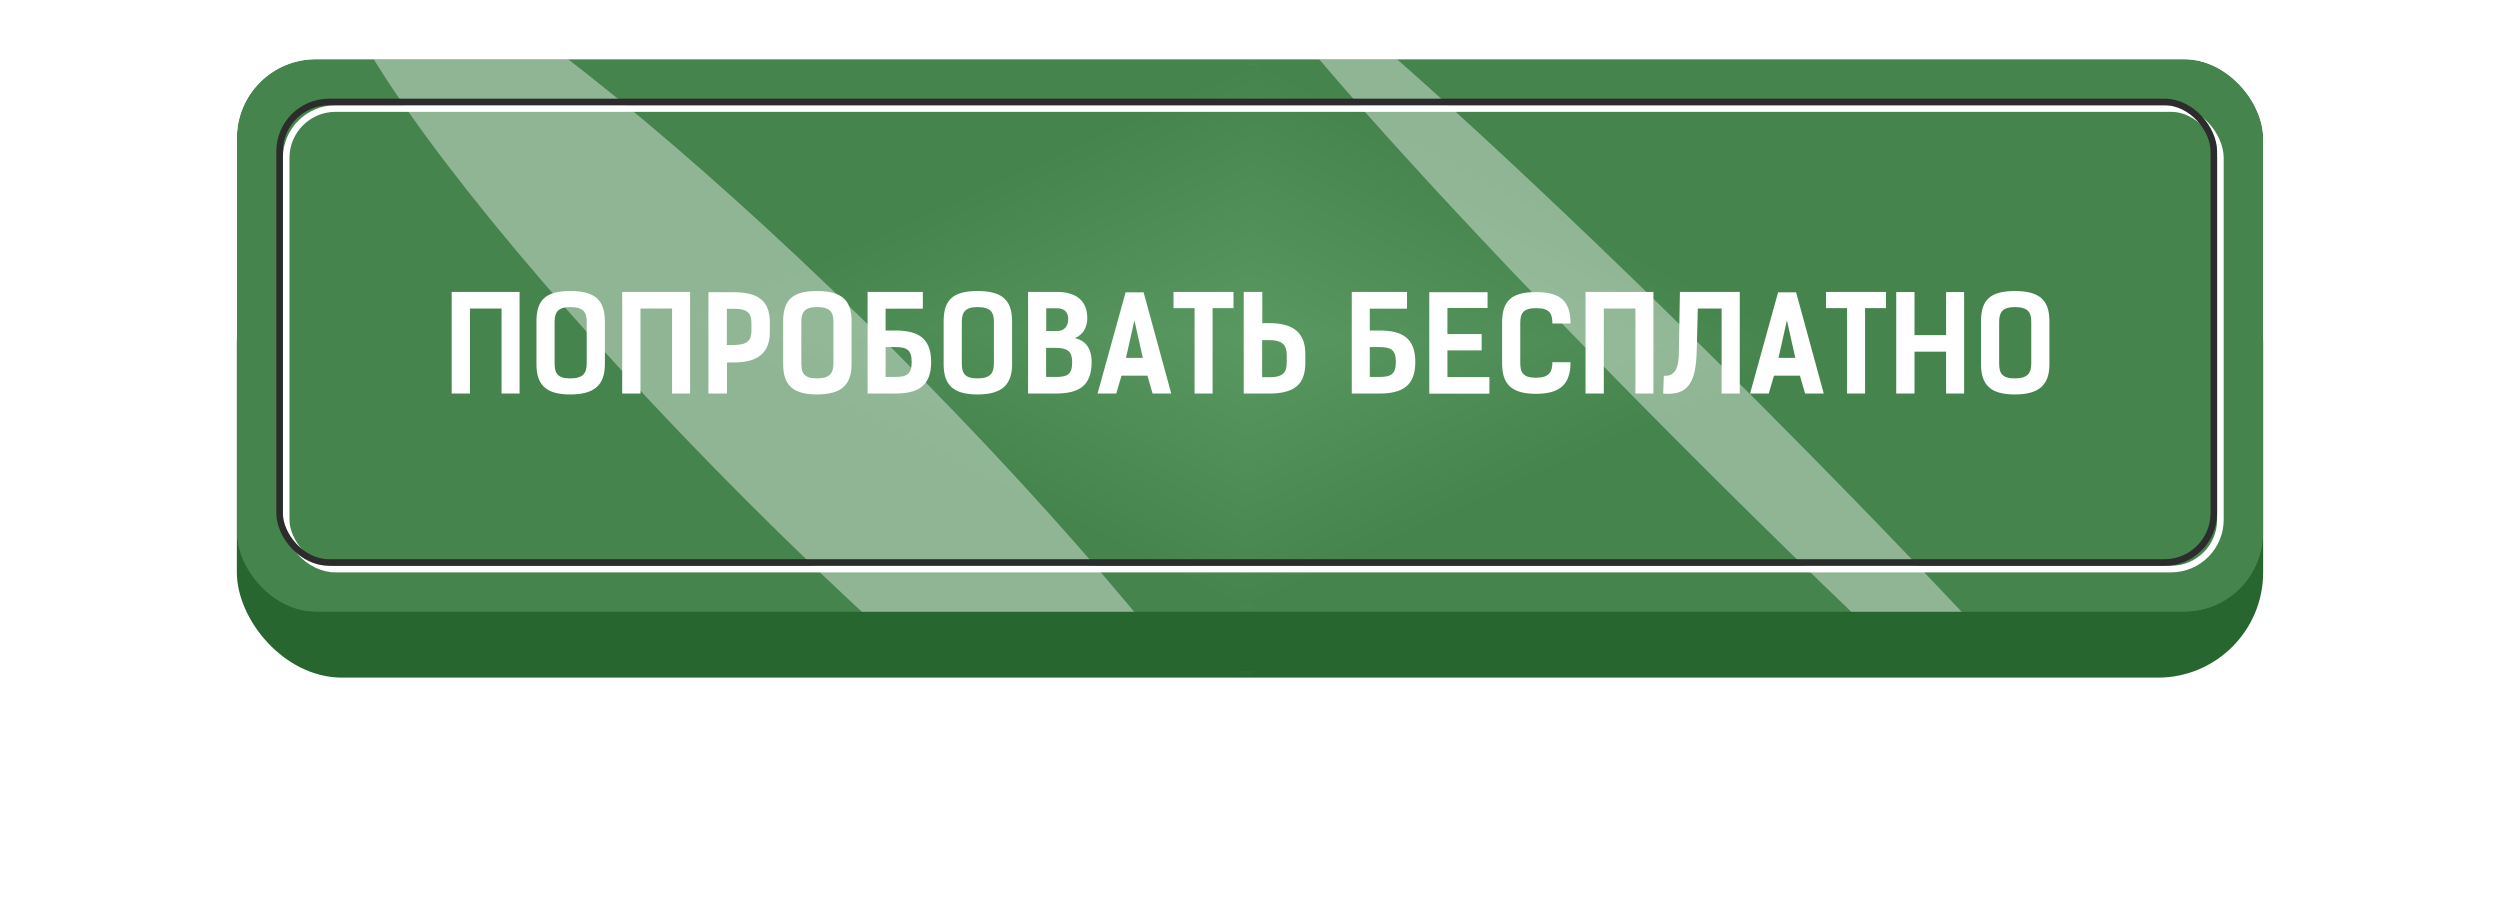 <?xml version="1.0" encoding="UTF-8"?> <svg xmlns="http://www.w3.org/2000/svg" width="380" height="139" viewBox="0 0 380 139" fill="none"><g filter="url(#filter0_d_0_681)"><rect x="36" y="32" width="308" height="67" rx="16" fill="#27662F"></rect><rect x="36.5" y="32.5" width="307" height="66" rx="15.5" stroke="url(#paint0_radial_0_681)"></rect></g><g clip-path="url(#clip0_0_681)"><g clip-path="url(#paint1_diamond_0_681_clip_path)" data-figma-skip-parse="true"><g transform="matrix(0.001 -0.042 0.087 0.002 190 51)"><rect x="0" y="0" width="1101.79" height="1788.12" fill="url(#paint1_diamond_0_681)" opacity="1" shape-rendering="crispEdges"></rect><rect x="0" y="0" width="1101.79" height="1788.12" transform="scale(1 -1)" fill="url(#paint1_diamond_0_681)" opacity="1" shape-rendering="crispEdges"></rect><rect x="0" y="0" width="1101.79" height="1788.12" transform="scale(-1 1)" fill="url(#paint1_diamond_0_681)" opacity="1" shape-rendering="crispEdges"></rect><rect x="0" y="0" width="1101.79" height="1788.12" transform="scale(-1)" fill="url(#paint1_diamond_0_681)" opacity="1" shape-rendering="crispEdges"></rect></g></g><rect x="36" y="9" width="308" height="84" rx="12" data-figma-gradient-fill="{&quot;type&quot;:&quot;GRADIENT_DIAMOND&quot;,&quot;stops&quot;:[{&quot;color&quot;:{&quot;r&quot;:0.34901961684226990,&quot;g&quot;:0.59607845544815063,&quot;b&quot;:0.38039216399192810,&quot;a&quot;:1.0},&quot;position&quot;:0.0},{&quot;color&quot;:{&quot;r&quot;:0.27058824896812439,&quot;g&quot;:0.51764708757400513,&quot;b&quot;:0.30196079611778259,&quot;a&quot;:1.0},&quot;position&quot;:1.0}],&quot;stopsVar&quot;:[{&quot;color&quot;:{&quot;r&quot;:0.34901961684226990,&quot;g&quot;:0.59607845544815063,&quot;b&quot;:0.38039216399192810,&quot;a&quot;:1.0},&quot;position&quot;:0.0},{&quot;color&quot;:{&quot;r&quot;:0.27058824896812439,&quot;g&quot;:0.51764708757400513,&quot;b&quot;:0.30196079611778259,&quot;a&quot;:1.0},&quot;position&quot;:1.0}],&quot;transform&quot;:{&quot;m00&quot;:1.1000000238418579,&quot;m01&quot;:173.94783020019531,&quot;m02&quot;:102.47608184814453,&quot;m10&quot;:-84.0,&quot;m11&quot;:3.6898026466369629,&quot;m12&quot;:91.155097961425781},&quot;opacity&quot;:1.0,&quot;blendMode&quot;:&quot;NORMAL&quot;,&quot;visible&quot;:true}"></rect><g opacity="0.4" filter="url(#filter1_f_0_681)"><ellipse cx="124.853" cy="64.853" rx="16" ry="104" transform="rotate(-45 124.853 64.853)" fill="white"></ellipse></g><g opacity="0.4" filter="url(#filter2_f_0_681)"><ellipse cx="261.853" cy="64.853" rx="6.431" ry="104" transform="rotate(-45 261.853 64.853)" fill="white"></ellipse></g><g style="mix-blend-mode:soft-light"><rect x="43.5" y="16.5" width="294" height="70" rx="7.5" stroke="white"></rect></g><g style="mix-blend-mode:overlay"><rect x="42.5" y="15.5" width="294" height="70" rx="7.5" stroke="#2C2C2C"></rect></g><g filter="url(#filter3_d_0_681)"><path d="M78.976 43.06V58.5H76.236V45.58H71.436V58.5H68.656V43.06C72.096 43.06 75.536 43.06 78.976 43.06ZM86.681 58.64C83.021 58.64 81.541 57.22 81.541 54.04V47.52C81.541 44.26 82.961 42.92 86.681 42.92C90.401 42.92 91.941 44.26 91.941 47.52V54.04C91.941 57.22 90.341 58.64 86.681 58.64ZM86.681 56.2C88.681 56.2 89.181 55.36 89.181 53.9V47.66C89.181 46.26 88.821 45.36 86.681 45.36C84.681 45.36 84.301 46.26 84.301 47.66V53.9C84.301 55.36 84.681 56.2 86.681 56.2ZM104.894 43.06V58.5H102.154V45.58H97.354V58.5H94.574V43.06C98.014 43.06 101.454 43.06 104.894 43.06ZM107.679 43.1H111.559C115.279 43.1 117.019 44.44 117.019 47.7V49.12C117.019 52.3 115.219 53.78 111.559 53.78H110.499V58.5H107.679V43.1ZM110.479 51.12H111.559C113.559 51.12 114.219 50.44 114.219 48.98V47.84C114.219 46.38 113.739 45.62 111.599 45.62H110.479V51.12ZM124.181 58.64C120.521 58.64 119.041 57.22 119.041 54.04V47.52C119.041 44.26 120.461 42.92 124.181 42.92C127.901 42.92 129.441 44.26 129.441 47.52V54.04C129.441 57.22 127.841 58.64 124.181 58.64ZM124.181 56.2C126.181 56.2 126.681 55.36 126.681 53.9V47.66C126.681 46.26 126.321 45.36 124.181 45.36C122.181 45.36 121.801 46.26 121.801 47.66V53.9C121.801 55.36 122.181 56.2 124.181 56.2ZM140.274 43.06V45.6H134.614V48.92H136.074C139.514 48.92 141.534 50.04 141.534 53.7C141.534 57.38 139.514 58.5 136.074 58.5H131.874V43.06H140.274ZM138.574 53.7C138.574 51.9 137.874 51.44 136.114 51.44H134.614V55.98H136.114C137.874 55.98 138.574 55.52 138.574 53.7ZM148.576 58.64C144.916 58.64 143.436 57.22 143.436 54.04V47.52C143.436 44.26 144.856 42.92 148.576 42.92C152.296 42.92 153.836 44.26 153.836 47.52V54.04C153.836 57.22 152.236 58.64 148.576 58.64ZM148.576 56.2C150.576 56.2 151.076 55.36 151.076 53.9V47.66C151.076 46.26 150.716 45.36 148.576 45.36C146.576 45.36 146.196 46.26 146.196 47.66V53.9C146.196 55.36 146.576 56.2 148.576 56.2ZM156.268 58.5V43.06H160.688C163.348 43.06 165.268 44.22 165.268 47.04C165.268 48.38 164.668 49.56 163.368 50.08C164.968 50.42 165.928 51.6 165.928 53.7C165.928 57.38 163.948 58.5 160.448 58.5H156.268ZM159.008 51.56V55.98H160.488C162.268 55.98 162.968 55.58 162.968 53.76C162.968 52.26 162.468 51.56 160.448 51.56H159.008ZM160.688 45.54H159.028V49H160.708C161.828 49 162.368 48.18 162.368 47.2C162.368 46.42 162.048 45.54 160.688 45.54ZM173.83 43.12L178.03 58.5H175.19L174.41 55.78H170.47L169.67 58.5H166.83L171.09 43.12H173.83ZM171.15 53.08H173.71L172.43 47.38L171.15 53.08ZM187.493 43.06V45.52H184.313V58.5H181.573V45.52H178.373V43.06H187.493ZM192.946 58.5H189.046V43.06H191.866V47.8H192.946C196.606 47.8 198.406 49.28 198.406 52.46V53.88C198.406 57.16 196.666 58.5 192.946 58.5ZM192.946 50.38H191.846V56.02H192.986C195.126 56.02 195.586 55.2 195.586 53.74V52.62C195.586 51.16 194.926 50.38 192.946 50.38ZM213.868 43.06V45.6H208.208V48.92H209.668C213.108 48.92 215.128 50.04 215.128 53.7C215.128 57.38 213.108 58.5 209.668 58.5H205.468V43.06H213.868ZM212.168 53.7C212.168 51.9 211.468 51.44 209.708 51.44H208.208V55.98H209.708C211.468 55.98 212.168 55.52 212.168 53.7ZM217.25 43.1H226.11V45.5H220.01V49.46H225.21V51.94H220.01V56H226.39V58.52H217.25V43.1ZM235.959 53.74H238.719C238.719 57.12 237.119 58.54 233.459 58.54C229.799 58.54 228.319 57.12 228.319 53.94V47.68C228.319 44.42 229.739 43.08 233.459 43.08C237.179 43.08 238.719 44.44 238.719 47.86H235.959C235.959 46.36 235.599 45.52 233.459 45.52C231.459 45.52 231.079 46.36 231.079 47.82V53.8C231.079 55.26 231.459 56.1 233.459 56.1C235.459 56.1 235.959 55.26 235.959 53.74ZM251.32 43.06V58.5H248.58V45.58H243.78V58.5H241V43.06C244.44 43.06 247.88 43.06 251.32 43.06ZM264.445 43.06V58.5H261.685V45.58H258.065L257.925 51.34C257.825 55.66 257.345 58.96 252.805 58.5L252.905 55.8C255.325 56 255.165 53.12 255.205 51.34L255.345 43.06C258.765 43.06 260.985 43.06 264.445 43.06ZM273.01 43.12L277.21 58.5H274.37L273.59 55.78H269.65L268.85 58.5H266.01L270.27 43.12H273.01ZM270.33 53.08H272.89L271.61 47.38L270.33 53.08ZM286.673 43.06V45.52H283.493V58.5H280.753V45.52H277.553V43.06H286.673ZM298.546 43.08V58.5H295.806V52.14H291.006V58.5H288.226V43.08H291.006V49.62H295.806V43.08H298.546ZM306.252 58.64C302.592 58.64 301.112 57.22 301.112 54.04V47.52C301.112 44.26 302.532 42.92 306.252 42.92C309.972 42.92 311.512 44.26 311.512 47.52V54.04C311.512 57.22 309.912 58.64 306.252 58.64ZM306.252 56.2C308.252 56.2 308.752 55.36 308.752 53.9V47.66C308.752 46.26 308.392 45.36 306.252 45.36C304.252 45.36 303.872 46.26 303.872 47.66V53.9C303.872 55.36 304.252 56.2 306.252 56.2Z" fill="white"></path></g></g><rect x="36.5" y="9.5" width="307" height="83" rx="11.5" stroke="url(#paint2_radial_0_681)"></rect><defs><filter id="filter0_d_0_681" x="0" y="0" width="380" height="139" filterUnits="userSpaceOnUse" color-interpolation-filters="sRGB"><feFlood flood-opacity="0" result="BackgroundImageFix"></feFlood><feColorMatrix in="SourceAlpha" type="matrix" values="0 0 0 0 0 0 0 0 0 0 0 0 0 0 0 0 0 0 127 0" result="hardAlpha"></feColorMatrix><feOffset dy="4"></feOffset><feGaussianBlur stdDeviation="18"></feGaussianBlur><feComposite in2="hardAlpha" operator="out"></feComposite><feColorMatrix type="matrix" values="0 0 0 0 0.192 0 0 0 0 0.439 0 0 0 0 0.224 0 0 0 0.4 0"></feColorMatrix><feBlend mode="normal" in2="BackgroundImageFix" result="effect1_dropShadow_0_681"></feBlend><feBlend mode="normal" in="SourceGraphic" in2="effect1_dropShadow_0_681" result="shape"></feBlend></filter><clipPath id="paint1_diamond_0_681_clip_path"><rect x="36" y="9" width="308" height="84" rx="12"></rect></clipPath><filter id="filter1_f_0_681" x="14.438" y="-45.562" width="220.83" height="220.83" filterUnits="userSpaceOnUse" color-interpolation-filters="sRGB"><feFlood flood-opacity="0" result="BackgroundImageFix"></feFlood><feBlend mode="normal" in="SourceGraphic" in2="BackgroundImageFix" result="shape"></feBlend><feGaussianBlur stdDeviation="18" result="effect1_foregroundBlur_0_681"></feGaussianBlur></filter><filter id="filter2_f_0_681" x="152.171" y="-44.829" width="219.364" height="219.364" filterUnits="userSpaceOnUse" color-interpolation-filters="sRGB"><feFlood flood-opacity="0" result="BackgroundImageFix"></feFlood><feBlend mode="normal" in="SourceGraphic" in2="BackgroundImageFix" result="shape"></feBlend><feGaussianBlur stdDeviation="18" result="effect1_foregroundBlur_0_681"></feGaussianBlur></filter><filter id="filter3_d_0_681" x="68.656" y="42.92" width="242.856" height="17.357" filterUnits="userSpaceOnUse" color-interpolation-filters="sRGB"><feFlood flood-opacity="0" result="BackgroundImageFix"></feFlood><feColorMatrix in="SourceAlpha" type="matrix" values="0 0 0 0 0 0 0 0 0 0 0 0 0 0 0 0 0 0 127 0" result="hardAlpha"></feColorMatrix><feOffset dy="1.317"></feOffset><feComposite in2="hardAlpha" operator="out"></feComposite><feColorMatrix type="matrix" values="0 0 0 0 0 0 0 0 0 0 0 0 0 0 0 0 0 0 0.15 0"></feColorMatrix><feBlend mode="normal" in2="BackgroundImageFix" result="effect1_dropShadow_0_681"></feBlend><feBlend mode="normal" in="SourceGraphic" in2="effect1_dropShadow_0_681" result="shape"></feBlend></filter><radialGradient id="paint0_radial_0_681" cx="0" cy="0" r="1" gradientUnits="userSpaceOnUse" gradientTransform="translate(190 65.5) rotate(-89.059) scale(33.505 7.072)"><stop stop-color="white"></stop><stop offset="1" stop-color="white" stop-opacity="0"></stop></radialGradient><linearGradient id="paint1_diamond_0_681" x1="0" y1="0" x2="500" y2="500" gradientUnits="userSpaceOnUse"><stop stop-color="#599861"></stop><stop offset="1" stop-color="#45844D"></stop></linearGradient><radialGradient id="paint2_radial_0_681" cx="0" cy="0" r="1" gradientUnits="userSpaceOnUse" gradientTransform="translate(190 51) rotate(-89.25) scale(42.004 7.073)"><stop stop-color="white"></stop><stop offset="1" stop-color="white" stop-opacity="0"></stop></radialGradient><clipPath id="clip0_0_681"><rect x="36" y="9" width="308" height="84" rx="12" fill="white"></rect></clipPath></defs></svg> 
